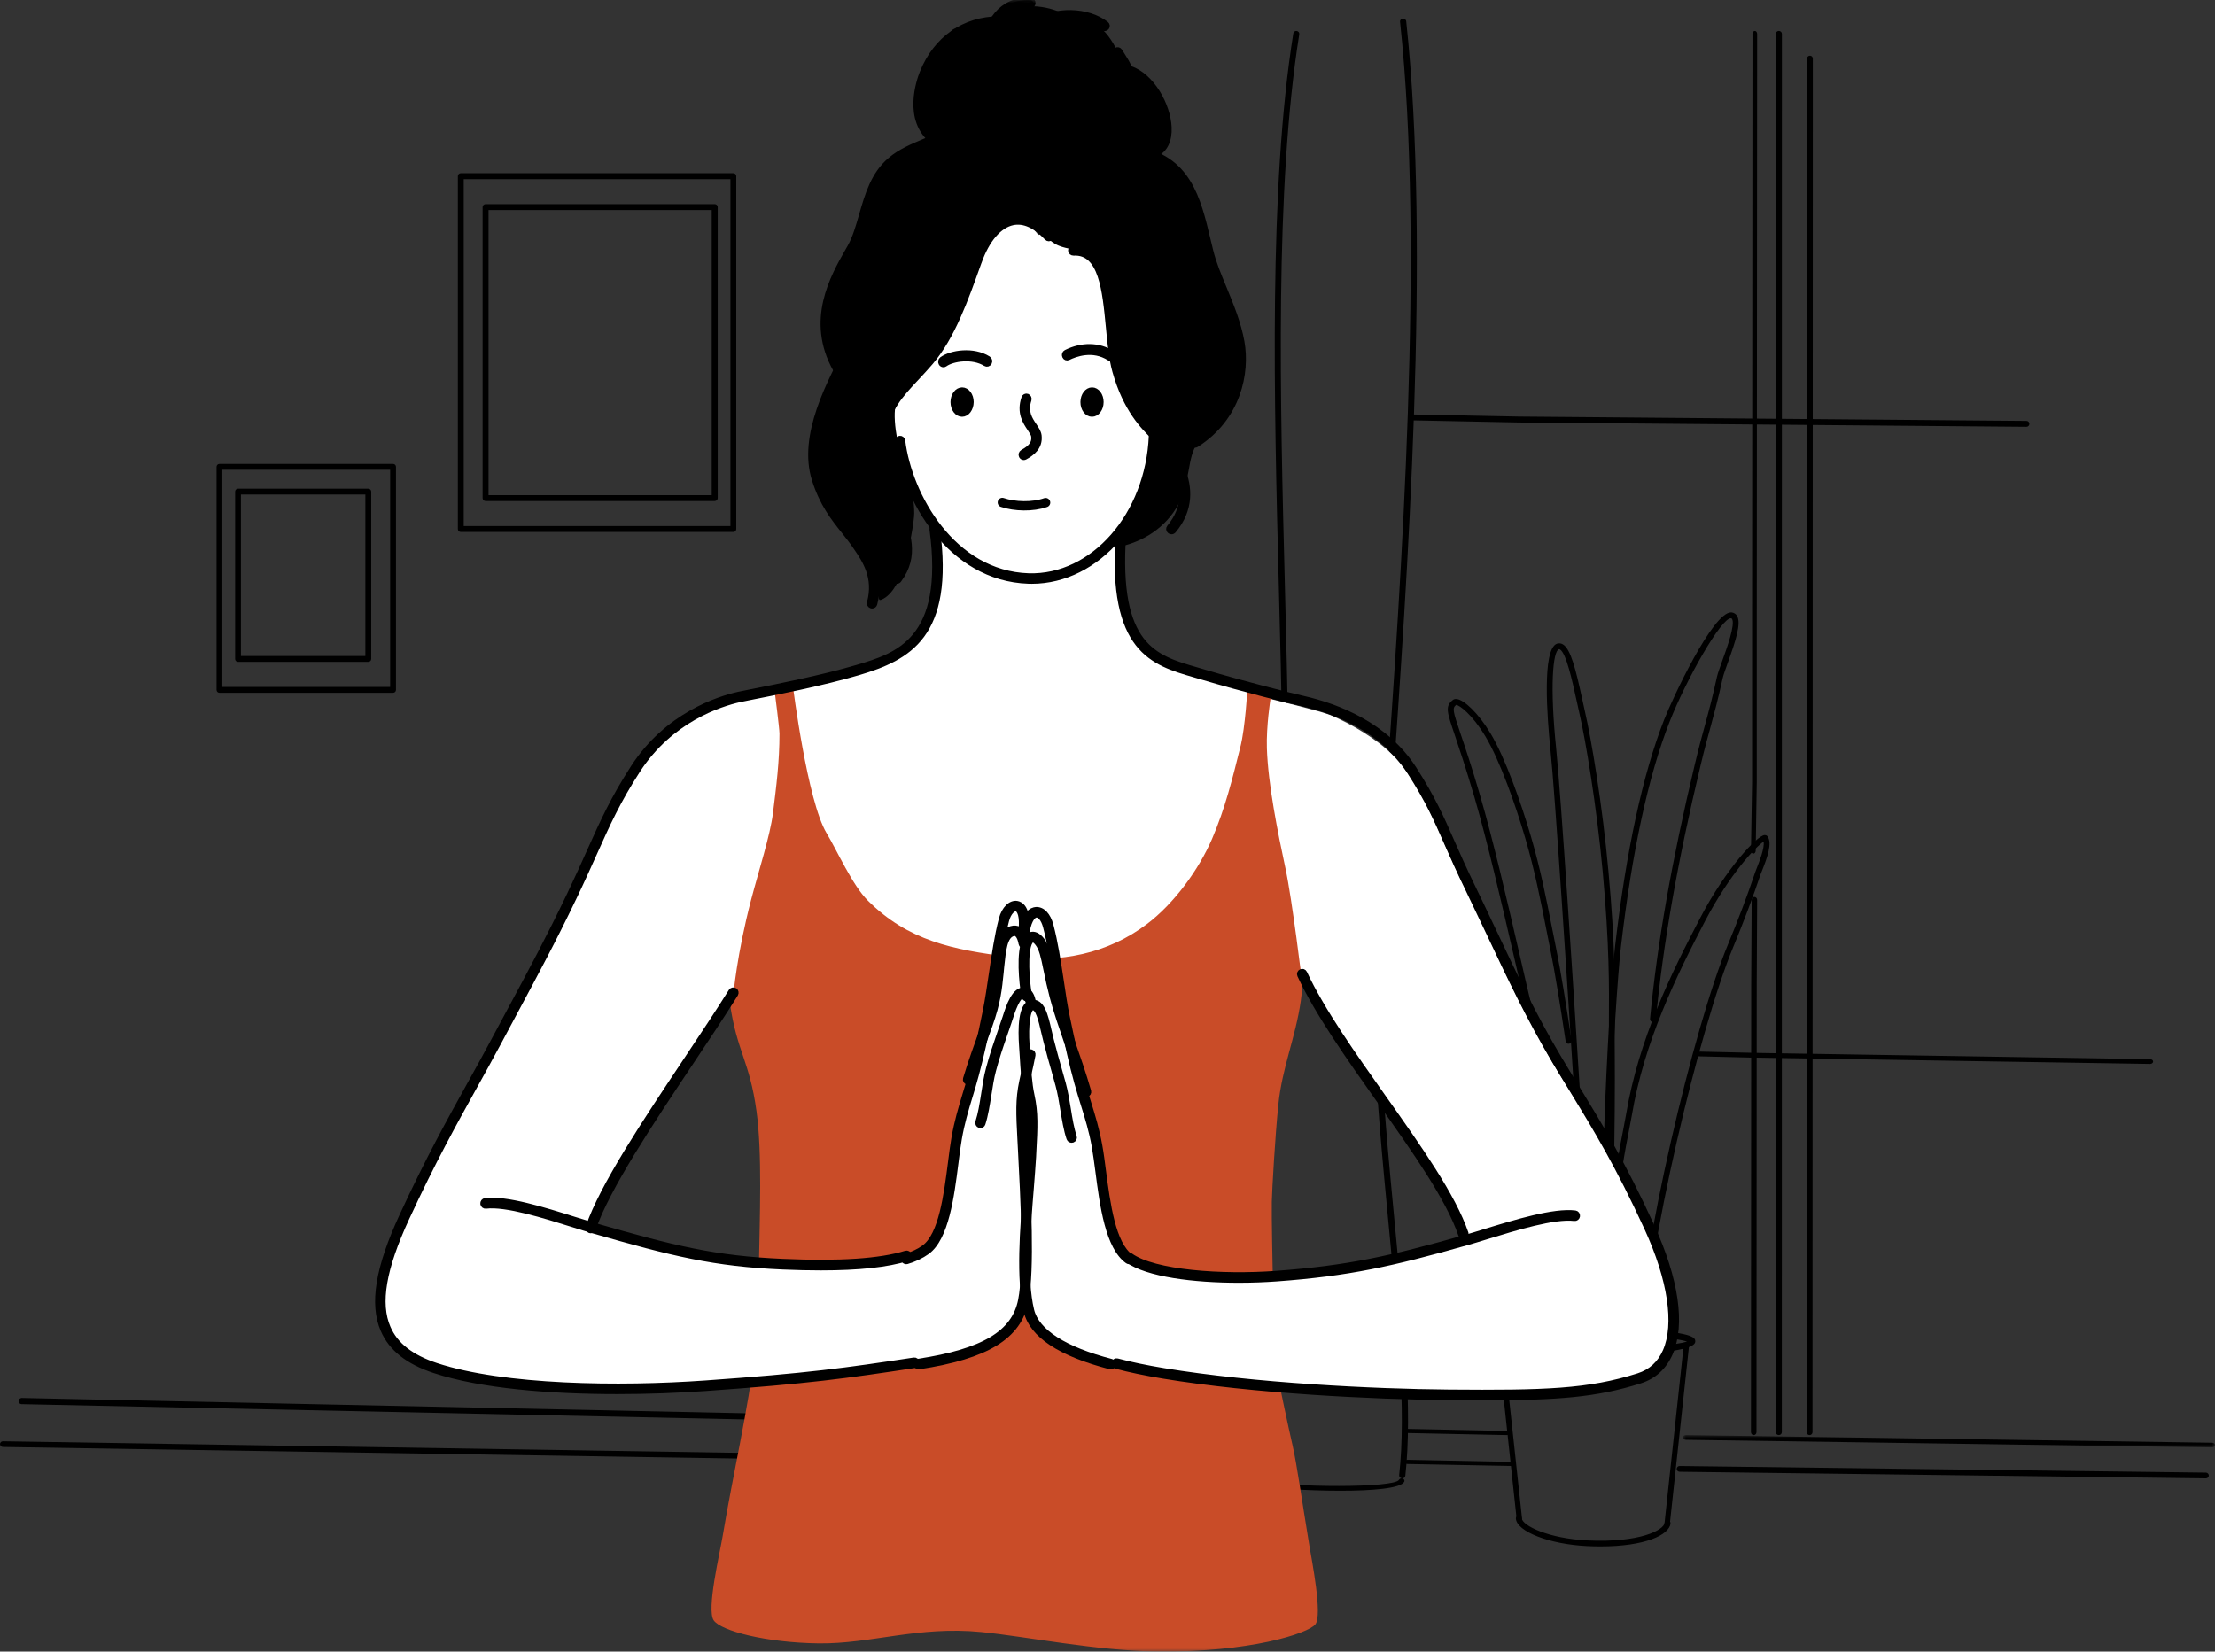 <?xml version="1.0" encoding="UTF-8"?>
<svg width="358px" height="267px" viewBox="0 0 358 267" version="1.1" xmlns="http://www.w3.org/2000/svg" xmlns:xlink="http://www.w3.org/1999/xlink">
    <rect x="0" y="0" width="358" height="267" fill="#333333" stroke="none"/>
    <title>6-holistic-Yoga-Desktop</title>
    <defs>
        <polygon id="path-1" points="0 0 86 0 86 2 0 2"></polygon>
        <polygon id="path-3" points="0 267 357 267 357 0 0 0"></polygon>
    </defs>
    <g id="Blog" stroke="none" stroke-width="1" fill="none" fill-rule="evenodd">
        <g id="Article-6-Holistic_desktop" transform="translate(-775, -3060)">
            <g id="6-holistic-Yoga-Desktop" transform="translate(775, 3060)">
                <path d="M257.995,219 C253.191,219 242,218.797 242,216.878 C242,216.368 242,215.524 249.49,215.015 C249.776,214.988 249.973,215.213 249.988,215.497 C250.009,215.785 249.811,216.031 249.544,216.047 C245.953,216.293 244.122,216.629 243.326,216.883 C244.917,217.39 250.151,217.968 257.995,217.968 C265.843,217.968 271.085,217.39 272.668,216.883 C271.868,216.621 269.984,216.28 266.278,216.039 C266.013,216.021 265.815,215.774 265.83,215.49 C265.846,215.205 266.057,214.969 266.339,215.003 C274,215.508 274,216.364 274,216.878 C274,218.797 262.811,219 257.995,219" id="Fill-1" fill="#000000"></path>
                <path d="M258.699,250 C258.004,250 257.281,249.986 256.519,249.947 C250.43,249.652 245.157,247.608 245.002,245.493 C244.979,245.24 245.178,245.016 245.443,245.001 C245.675,244.983 245.928,245.176 245.949,245.429 C246.04,246.663 250.324,248.726 256.573,249.031 C265.04,249.433 268.928,247.346 269.05,246.188 C269.072,245.935 269.326,245.763 269.57,245.774 C269.824,245.796 270.022,246.023 269.998,246.273 C269.806,248.175 265.811,250 258.699,250" id="Fill-3" fill="#000000"></path>
                <path d="M269.432,247 L269.381,247 C269.146,246.971 268.972,246.737 269.004,246.481 L272.134,217.414 C272.159,217.158 272.377,216.975 272.609,217.003 C272.851,217.034 273.018,217.267 272.998,217.523 L269.861,246.587 C269.838,246.827 269.649,247 269.432,247" id="Fill-5" fill="#000000"></path>
                <path d="M245.561,246 C245.339,246 245.157,245.823 245.128,245.578 L242.004,216.54 C241.973,216.275 242.139,216.034 242.379,216.006 C242.61,215.963 242.833,216.16 242.862,216.426 L245.997,245.464 C246.025,245.73 245.856,245.965 245.612,245.997 C245.596,246 245.582,246 245.561,246" id="Fill-7" fill="#000000"></path>
                <path d="M292.474,232 L292.474,232 C292.208,232 292,231.791 292,231.527 L292.055,9.475 C292.055,9.211 292.27,9 292.534,9 C292.793,9 293,9.212 293,9.475 L292.948,231.527 C292.948,231.791 292.738,232 292.474,232" id="Fill-9" fill="#000000"></path>
                <path d="M283.385,138 L283.377,138 C283.164,137.997 283,137.779 283,137.52 L283.183,126.399 L283.183,99.374 L283.244,5.476 C283.244,5.213 283.413,5 283.622,5 C283.834,5 284,5.213 284,5.476 L283.939,99.374 L283.939,126.406 L283.764,137.539 C283.754,137.795 283.587,138 283.385,138" id="Fill-11" fill="#000000"></path>
                <path d="M283.451,232 L283.451,232 C283.197,232 283,231.787 283,231.529 L283.041,159.013 L283.113,145.473 C283.113,145.208 283.342,145.008 283.558,145 C283.8,145.003 284,145.214 284,145.477 L283.932,159.016 L283.892,231.529 C283.892,231.791 283.7,232 283.451,232" id="Fill-13" fill="#000000"></path>
                <path d="M287.503,232 C287.23,232 287,231.785 287,231.523 L287.014,5.474 C287.014,5.213 287.23,5 287.507,5 C287.784,5 288,5.213 288,5.474 L287.99,231.523 C287.99,231.785 287.777,232 287.503,232" id="Fill-15" fill="#000000"></path>
                <path d="M237.524,170 L237.516,170 L223.463,169.709 C223.198,169.703 222.987,169.539 223.001,169.346 C223.011,169.147 223.22,169 223.485,169 L237.539,169.292 C237.8,169.296 238.014,169.461 237.999,169.654 C237.999,169.848 237.788,170 237.524,170" id="Fill-17" fill="#000000"></path>
                <path d="M347.527,172 L347.514,172 L282.733,170.968 L274.464,170.767 C274.197,170.762 273.989,170.582 274,170.373 C274.004,170.161 274.22,169.997 274.484,170 L284.404,170.225 L347.536,171.233 C347.79,171.238 348,171.412 348,171.624 C347.987,171.834 347.778,172 347.527,172" id="Fill-19" fill="#000000"></path>
                <path d="M226.637,239 C226.621,239 226.608,239 226.585,238.997 C226.307,238.969 226.112,238.733 226.143,238.472 C227.303,228.085 225.904,213.394 224.426,197.84 C223.435,187.483 222.415,176.766 222.036,166.353 C221.799,159.756 222.763,146.088 223.983,128.78 C226.469,93.452 230.233,40.07 226.284,3.526 C226.246,3.266 226.454,3.029 226.726,3 C226.979,2.978 227.248,3.167 227.277,3.426 C231.237,40.053 227.468,93.483 224.977,128.844 C223.761,146.123 222.797,159.772 223.043,166.317 C223.413,176.709 224.437,187.409 225.423,197.757 C226.912,213.357 228.31,228.092 227.138,238.575 C227.107,238.82 226.899,239 226.637,239" id="Fill-21" fill="#000000"></path>
                <path d="M216.637,241 C211.173,241 205.21,240.576 203.344,240.171 C203.093,240.117 202.948,239.903 203.017,239.696 C203.08,239.483 203.322,239.355 203.581,239.411 C208.49,240.48 225.393,240.581 226.106,239.235 C226.217,239.034 226.486,238.946 226.724,239.034 C226.957,239.123 227.067,239.355 226.957,239.553 C226.389,240.633 221.718,241 216.637,241" id="Fill-23" fill="#000000"></path>
                <path d="M202.216,232 C201.972,232 201.766,231.832 201.726,231.59 C199.878,218.41 201.894,196.676 204.035,173.67 C205.142,161.705 206.296,149.336 206.938,137.692 C207.526,127.089 207.144,112.207 206.695,94.976 C205.92,64.7 205.04,30.386 209.03,5.402 C209.068,5.145 209.319,4.964 209.58,5.006 C209.855,5.047 210.039,5.289 209.993,5.55 C206.023,30.449 206.901,64.716 207.675,94.952 C208.12,112.203 208.503,127.101 207.915,137.744 C207.266,149.403 206.125,161.784 205.006,173.753 C202.873,196.711 200.866,218.388 202.7,231.462 C202.736,231.724 202.546,231.962 202.279,232 L202.216,232 Z" id="Fill-25" fill="#000000"></path>
                <path d="M250.907,186 C250.666,186 250.464,185.827 250.426,185.587 C249.533,178.712 248.19,169.409 246.913,164.138 C246.164,161.04 245.371,157.591 244.548,154.007 C242.617,145.658 240.431,136.193 238.32,128.927 C236.929,124.174 235.852,120.999 235.15,118.897 C233.834,115.009 233.555,114.198 234.799,113.177 C234.921,113.069 235.15,112.954 235.519,113.018 C236.657,113.209 238.865,115.176 240.902,118.553 C243.283,122.52 245.854,129.791 247.452,135.275 C248.975,140.475 249.89,145.147 250.865,150.094 C251.088,151.238 251.317,152.41 251.569,153.62 C252.211,156.8 253.076,161.976 253.996,168.202 C254.029,168.463 253.85,168.705 253.585,168.743 C253.326,168.776 253.084,168.602 253.049,168.34 C252.122,162.132 251.268,156.967 250.628,153.804 C250.383,152.597 250.149,151.423 249.927,150.275 C248.959,145.351 248.04,140.7 246.533,135.539 C244.949,130.116 242.415,122.929 240.071,119.039 C237.933,115.479 235.886,113.996 235.35,113.953 C234.716,114.496 234.784,114.844 236.054,118.595 C236.768,120.703 237.852,123.891 239.238,128.666 C241.366,135.957 243.553,145.434 245.483,153.794 C246.311,157.376 247.101,160.821 247.852,163.917 C249.132,169.224 250.471,178.565 251.386,185.466 C251.419,185.725 251.23,185.962 250.974,186 L250.907,186 Z" id="Fill-27" fill="#000000"></path>
                <path d="M260.542,218 C260.321,218 260.125,217.838 260.081,217.607 C257.6,203.702 260.027,161.682 261.046,152.893 C262.844,137.461 265.512,125.175 268.957,116.374 C270.363,112.789 276.815,99 279.777,99 C279.809,99 279.844,99.004 279.879,99.004 C280.253,99.051 280.557,99.242 280.747,99.553 C281.473,100.743 280.535,103.59 279.239,107.185 C278.872,108.223 278.546,109.118 278.438,109.606 C277.637,113.244 277.078,115.263 276.499,117.403 C276.014,119.162 275.512,120.981 274.822,123.88 C271.13,139.303 268.783,152.688 267.629,164.801 C267.597,165.063 267.365,165.251 267.113,165.23 C266.857,165.205 266.664,164.975 266.687,164.713 C267.845,152.551 270.202,139.122 273.905,123.656 C274.597,120.739 275.103,118.915 275.585,117.146 C276.167,115.023 276.72,113.011 277.511,109.396 C277.637,108.851 277.967,107.926 278.35,106.858 C279.104,104.794 280.487,100.945 279.942,100.058 C279.907,100.001 279.865,99.967 279.777,99.951 C278.252,99.785 272.551,109.797 269.834,116.724 C266.413,125.449 263.778,137.657 261.99,153.01 C260.969,161.763 258.546,203.62 261.013,217.438 C261.058,217.697 260.882,217.944 260.629,217.993 C260.602,217.998 260.573,218 260.542,218" id="Fill-29" fill="#000000"></path>
                <path d="M261.895,219 C261.676,219 261.489,218.847 261.436,218.624 C258.26,203.604 261.164,188.69 262.411,182.325 C262.579,181.441 262.72,180.711 262.818,180.154 C264.835,168.091 270.061,157.431 274.799,148.387 C278.991,140.366 283.98,135.084 285.187,135.001 C285.406,134.988 285.579,135.068 285.691,135.23 C286.462,136.307 285.647,138.603 284.823,140.674 C284.71,140.935 284.633,141.146 284.578,141.283 C283.304,145.078 281.819,149.039 280.153,153.052 C274.602,166.393 266.108,202.37 265.547,218.257 C265.535,218.517 265.358,218.729 265.063,218.717 C264.8,218.705 264.604,218.485 264.604,218.222 C265.181,202.249 273.71,166.086 279.286,152.68 C280.941,148.688 282.432,144.748 283.696,140.969 C283.752,140.822 283.843,140.595 283.949,140.311 C284.283,139.467 285.25,137.069 285.041,136.066 C283.817,136.843 279.614,141.222 275.616,148.835 C270.922,157.812 265.743,168.392 263.745,180.315 C263.651,180.876 263.505,181.617 263.33,182.512 C262.1,188.821 259.213,203.595 262.355,218.417 C262.415,218.679 262.251,218.935 262.002,218.988 C261.962,218.994 261.927,219 261.895,219" id="Fill-31" fill="#000000"></path>
                <path d="M259.095,219 L259.052,219 C258.789,218.976 258.605,218.743 258.625,218.481 C259.92,204.578 260.117,178.507 260.039,171.086 C260.025,169.161 260.035,167.336 260.039,165.479 C260.08,159.246 260.122,152.8 259.042,140.958 C258.058,130.244 256.253,119.538 255.282,115.36 C255.116,114.677 254.952,113.929 254.79,113.147 C254.133,110.132 253.142,105.57 252.123,104.987 C252.046,104.944 251.993,104.944 251.953,104.96 C250.971,105.292 250.485,111.01 251.511,120.956 C252.266,128.231 254.374,160.746 255.116,172.659 L255.275,175.135 C255.85,184.057 257.053,202.623 256.857,218.041 C256.857,218.301 256.647,218.512 256.387,218.512 C256.124,218.508 255.922,218.292 255.922,218.03 C256.106,202.65 254.912,184.106 254.336,175.195 L254.179,172.717 C253.437,160.808 251.336,128.313 250.578,121.054 C250.081,116.22 249.178,104.895 251.653,104.059 C251.96,103.954 252.289,103.991 252.583,104.158 C253.872,104.895 254.693,108.265 255.709,112.944 C255.873,113.716 256.034,114.467 256.191,115.143 C257.173,119.348 258.998,130.112 259.967,140.872 C261.061,152.758 261.018,159.23 260.987,165.486 C260.974,167.336 260.963,169.154 260.987,171.078 C261.061,178.508 260.854,204.627 259.561,218.569 C259.533,218.814 259.336,219 259.095,219" id="Fill-33" fill="#000000"></path>
                <path d="M252.782,219 C252.63,219 252.489,218.931 252.402,218.794 C249.663,214.696 248.288,208.241 246.535,200.07 C244.717,191.545 242.648,181.886 238.415,171.863 C238.122,171.177 237.529,169.902 236.846,168.425 C232.975,160.088 232.764,159.238 233.122,158.777 C233.543,158.239 234.096,157.985 234.766,158.001 C237.932,158.14 242.79,165.473 243.331,166.31 C246.436,171.085 248.419,176.206 250.443,182.431 C252.782,189.627 254.644,201.662 255.998,218.205 C256.021,218.465 255.825,218.697 255.565,218.718 C255.316,218.731 255.082,218.546 255.067,218.283 C253.723,201.816 251.866,189.857 249.553,182.731 C247.557,176.584 245.604,171.527 242.561,166.838 C240.527,163.72 236.774,159.046 234.73,158.954 C234.404,158.943 234.151,159.046 233.933,159.277 C234.089,160.272 236.422,165.282 237.689,168.014 C238.375,169.498 238.978,170.782 239.275,171.484 C243.54,181.591 245.615,191.296 247.446,199.865 C249.101,207.614 250.541,214.307 253.16,218.254 C253.313,218.472 253.257,218.77 253.048,218.919 C252.966,218.976 252.868,219 252.782,219" id="Fill-35" fill="#000000"></path>
                <path d="M195.525,237 L195.516,237 L0.469,233.925 C0.205,233.921 0,233.71 0,233.45 C0.007,233.203 0.216,233 0.474,233 L0.483,233 L195.531,236.075 C195.79,236.08 196,236.293 196,236.549 C196,236.799 195.779,237 195.525,237" id="Fill-37" fill="#000000"></path>
                <path d="M244.522,237 L244.505,237 L227.467,236.674 C227.201,236.668 226.992,236.514 227,236.33 C227.007,236.14 227.191,235.991 227.49,236 L244.533,236.33 C244.799,236.333 245.003,236.486 245,236.674 C244.991,236.855 244.782,237 244.522,237" id="Fill-39" fill="#000000"></path>
                <path d="M356.53,239 L356.525,239 L271.465,237.929 C271.198,237.926 270.995,237.714 271,237.459 C271,237.202 271.209,237 271.473,237 L356.539,238.068 C356.791,238.072 357,238.286 357,238.544 C357,238.794 356.791,239 356.53,239" id="Fill-41" fill="#000000"></path>
                <path d="M192.514,231 L192.514,231 L3.462,226.996 C3.199,226.987 3,226.762 3,226.487 C3.011,226.215 3.236,226.032 3.484,226 L22.891,226.413 L192.535,230.004 C192.797,230.013 193,230.237 193,230.509 C192.996,230.785 192.78,231 192.514,231" id="Fill-43" fill="#000000"></path>
                <path d="M243.515,232 L243.503,232 L227.471,231.668 C227.202,231.66 226.988,231.507 227.001,231.325 C227.011,231.14 227.227,231.004 227.494,231 L243.526,231.332 C243.798,231.336 244.009,231.494 244,231.676 C243.994,231.856 243.773,232 243.515,232" id="Fill-45" fill="#000000"></path>
                <g id="Group-49" transform="translate(272, 232)">
                    <mask id="mask-2" fill="white">
                        <use xlink:href="#path-1"></use>
                    </mask>
                    <g id="Clip-48"></g>
                    <path d="M85.523,2 L85.523,2 L0.469,0.765 C0.206,0.759 0,0.586 0,0.375 C0.007,0.166 0.215,0.001 0.49,0 L85.538,1.238 C85.8,1.24 86.01,1.415 86,1.627 C86,1.837 85.787,2 85.523,2" id="Fill-47" fill="#000000" mask="url(#mask-2)"></path>
                </g>
                <mask id="mask-4" fill="white">
                    <use xlink:href="#path-3"></use>
                </mask>
                <g id="Clip-51"></g>
                <path d="M74.949,85.039 L118.055,85.039 L118.055,28.96 L74.949,28.96 L74.949,85.039 Z M118.526,86 L74.476,86 C74.211,86 74,85.787 74,85.521 L74,28.48 C74,28.213 74.211,28 74.476,28 L118.526,28 C118.784,28 119,28.213 119,28.48 L119,85.521 C119,85.787 118.784,86 118.526,86 L118.526,86 Z" id="Fill-50" fill="#000000" mask="url(#mask-4)"></path>
                <path d="M78.959,80.045 L115.031,80.045 L115.031,33.957 L78.959,33.957 L78.959,80.045 Z M115.519,81 L78.484,81 C78.219,81 78,80.785 78,80.523 L78,33.477 C78,33.213 78.219,33 78.484,33 L115.519,33 C115.783,33 116,33.213 116,33.477 L116,80.523 C116,80.785 115.783,81 115.519,81 L115.519,81 Z" id="Fill-52" fill="#000000" mask="url(#mask-4)"></path>
                <path d="M35.936,111.057 L63.058,111.057 L63.058,75.939 L35.936,75.939 L35.936,111.057 Z M63.533,112 L35.462,112 C35.207,112 35,111.791 35,111.527 L35,75.468 C35,75.209 35.207,75 35.462,75 L63.533,75 C63.793,75 64,75.209 64,75.468 L64,111.527 C64,111.791 63.793,112 63.533,112 L63.533,112 Z" id="Fill-53" fill="#000000" mask="url(#mask-4)"></path>
                <path d="M38.938,106.057 L59.052,106.057 L59.052,79.945 L38.938,79.945 L38.938,106.057 Z M59.521,107 L38.469,107 C38.206,107 38,106.791 38,106.531 L38,79.475 C38,79.212 38.206,79 38.469,79 L59.521,79 C59.781,79 60,79.212 60,79.475 L60,106.531 C60,106.791 59.781,107 59.521,107 L59.521,107 Z" id="Fill-54" fill="#000000" mask="url(#mask-4)"></path>
                <path d="M327.532,69 L327.527,69 L245.505,68.299 L228.464,67.958 C228.199,67.953 228,67.736 228,67.473 C228.011,67.207 228.222,66.979 228.492,67.002 L245.516,67.341 L327.532,68.041 C327.792,68.044 328,68.262 328,68.525 C328,68.786 327.792,69 327.532,69" id="Fill-55" fill="#000000" mask="url(#mask-4)"></path>
                <path d="M162.951,32 C161.833,32 160.584,33.857 159.784,34.565 C157.114,36.917 154.678,39.666 152.602,42.544 C147.026,50.279 143.121,59.533 143.46,68.321 C143.527,70.057 144.793,71.61 145.105,73.417 C145.555,76.105 146.79,79.039 148.153,81.284 C149.457,83.438 151.157,85.805 151.157,85.805 C151.157,85.805 151.889,93.05 151.479,95.125 C150.844,98.243 150.039,101.612 147.859,103.926 C145.092,106.846 141.14,107.672 138.996,108.366 C135.132,109.606 128,111.089 128,111.089 C128,111.089 128.177,114.319 128.313,115.216 C128.89,119.209 130.704,128.733 132.288,132.504 C136.385,142.246 141.87,149.41 151.313,155.257 C154.987,157.535 158.51,157.822 162.518,158.819 C164.928,159.416 167.96,158.395 170.281,157.818 C184.808,154.216 190.126,147.752 196.369,135.381 C198.434,131.276 200.716,120.453 201.528,116.048 C201.634,115.462 202,111.523 202,111.523 C202,111.523 199.966,110.967 199.443,110.796 C196.703,109.892 193.847,109.422 191.116,108.516 C187.701,107.387 185.287,106.317 183.564,104.044 C182.141,102.166 181.165,99.273 180.688,96.512 C180.625,96.112 180.526,92.808 180.476,92.418 C180.255,90.601 180.425,86.78 180.425,86.78 C180.425,86.78 183.823,82.236 185.062,78.565 C186.908,73.054 186.436,66.289 185.65,60.498 C184.519,52.055 182.01,41.817 173.006,38.839 C171.642,38.386 169.281,37.269 167.831,37.985 L162.951,32 Z" id="Fill-56" fill="#FFFFFF" mask="url(#mask-4)"></path>
                <path d="M136.061,60.476 C136.061,60.476 134.256,55.891 134.057,54.237 C133.365,48.281 137.238,43.279 139.274,37.946 C140.838,33.854 140.892,30.406 143.975,27.055 C145.594,25.294 151.354,23.223 151.354,23.223 C151.354,23.223 149.225,20.345 148.977,18.703 C148.566,16.023 149.116,13.48 150.165,11.025 C151.29,8.383 154.389,4.907 157.085,4.001 C157.91,3.722 161.398,3.131 161.398,3.131 C161.398,3.131 162.984,1.287 165.323,1.06 C169.83,0.626 172.703,2.695 172.703,2.695 C172.703,2.695 176.137,3.195 177.778,4.438 C180.366,6.388 181.994,11.678 181.994,11.678 C181.994,11.678 185.935,13.42 187.342,18.484 C188.751,23.549 186.263,24.91 186.263,24.91 C186.263,24.91 188.641,26.164 190.392,28.279 C191.691,29.86 192.318,31.117 192.803,33.021 C193.294,34.93 194.547,39.768 195.671,43.912 C196.985,48.764 200.512,53.713 199.937,58.94 C199.34,64.302 197.568,67.053 193.605,71.625 C191.78,73.751 192.538,78.175 190.138,82.099 C187.734,86.021 183.809,87.837 180.718,88.421 C180.415,88.48 180.541,86.72 180.541,86.72 C180.541,86.72 183.006,83.131 183.513,82.101 C184.244,80.638 184.911,78.845 185.593,76.647 C186.408,74.054 186.458,70.289 186.458,70.289 C186.458,70.289 183.834,67.03 183.09,65.856 C181.74,63.767 181.443,62.45 180.771,60.065 C179.495,55.575 179.572,47.629 177.981,43.345 C176.65,39.755 174.012,40.882 171.117,39.715 C169.484,39.056 168.455,37.386 166.831,36.732 C158.684,33.451 158.198,43.785 155.295,49.148 C154.354,50.883 153.287,53.879 151.899,55.985 C149.391,59.797 146.436,62.659 145.46,63.825 C143.964,65.632 144.702,70.068 145.63,73.87 C146.561,77.671 147.76,79.288 147.76,82.989 C147.76,84.21 147.03,88.585 146.054,91.697 C145.163,94.573 143.798,96.496 142.34,96.985 C141.707,97.201 142.168,94.971 141.879,93.918 C141.587,92.869 140.267,90.256 139.246,88.819 C135.638,83.76 130.954,79.818 132.208,71.778 C132.608,69.159 133.396,66.37 134.465,63.969 C134.905,62.998 136.061,60.476 136.061,60.476" id="Fill-57" fill="#000000" mask="url(#mask-4)"></path>
                <path d="M124.279,111.797 C124.279,111.797 123.608,129.233 122.517,137.926 C121.446,146.469 116.713,153.364 117.966,162.176 C119.109,170.079 121.151,171.465 122.273,179.664 C123.21,186.452 122.795,196.633 122.649,205.217 C122.549,210.658 122.644,213.887 122.118,218.097 C120.819,228.415 118.511,238.094 116.813,248.26 C116.319,251.212 114.162,260.23 115.355,261.954 C116.546,263.673 123.881,265.572 132.336,265.677 C140.792,265.776 148.436,262.827 158.632,263.842 C165.872,264.563 177.284,266.893 187.071,266.994 C202.049,267.148 211.414,264.064 212.592,262.6 C213.784,261.138 212.025,252.275 211.615,249.796 C210.428,242.657 209.597,236.603 208.885,233.552 C208.176,230.497 206.81,223.901 206.81,223.901 L205.702,205.715 C205.702,205.715 205.504,196.346 205.557,194.263 C205.602,192.182 206.101,183.685 206.601,178.693 C207.214,172.534 209.39,167.804 210.25,161.747 C210.995,156.562 210.012,148.792 209.306,143.806 C208.126,135.59 205.504,112.311 205.504,112.311 L201.617,111.399 C201.617,111.399 201.263,117.602 200.501,120.652 C199.176,125.953 198.043,130.61 195.893,135.625 C193.761,140.564 189.794,146.047 185.363,149.393 C179.039,154.172 171.377,155.716 163.293,154.708 C153.951,153.547 146.754,152.067 140.258,145.584 C137.762,143.098 135.343,137.595 133.594,134.683 C130.484,129.509 128.164,111 128.164,111 L124.279,111.797 Z" id="Fill-58" fill="#C94C28" mask="url(#mask-4)"></path>
                <path d="M125.236,112 C125.236,112 116.896,113.276 113.199,115.493 C106.181,119.699 102.579,124.917 98.862,132.342 C95.699,138.671 92.443,146.663 89.054,152.892 C82.722,164.49 74.781,179.577 69.974,188.594 C65.576,196.858 56.215,212.743 67.004,219.932 C68.634,221.019 71.148,221.857 73.033,222.367 C78.606,223.887 87.174,224.609 92.865,224.854 C108.612,225.54 120.794,223.657 136.539,222.226 C142.288,221.702 147.884,221.154 153.433,219.641 C157.28,218.591 160.286,218.141 163.062,215.059 C167.115,210.554 166.318,205.63 166.081,199.573 C165.932,195.731 165.533,186.577 165.257,183.041 C164.6,174.453 167.848,169.987 166.784,161.466 C166.286,157.438 166.097,150.187 166.097,150.187 C166.097,150.187 166.286,146.051 164.352,146.277 C162.407,146.503 162.779,148.393 162.628,148.855 C161.532,152.154 161.444,154.897 160.969,158.336 C160.259,163.506 159.273,168.775 156.99,175.729 C155.295,180.905 155.173,183.584 154.519,186.847 C154.004,189.402 153.156,198.629 151.212,200.573 C146.375,205.404 138.533,204.69 132.184,204.812 C121.98,205.013 108.918,202.413 105.556,201.546 C102.193,200.676 96.769,199.537 95.5,198.694 C95.146,198.453 97.345,194.164 97.529,193.822 C100.087,189.031 102.491,185.051 105.528,180.556 C108.911,175.55 118.533,160.813 118.533,160.813 C118.533,160.813 119.082,154.31 121.416,145.396 C122.644,140.721 124.474,135.064 124.926,131.494 C125.482,127.055 125.983,123.127 125.983,118.595 C125.983,117.769 125.236,112 125.236,112" id="Fill-59" fill="#FFFFFF" mask="url(#mask-4)"></path>
                <path d="M205.342,113 C205.342,113 204.646,117.384 204.759,120.949 C204.945,126.798 206.526,134.59 207.757,140.353 C208.852,145.422 210.463,158.848 210.463,158.848 C210.463,158.848 212.606,162.33 213.866,164.672 C215.282,167.292 219.4,173.899 223.797,179.326 C226.679,182.881 231.038,189.463 233.93,194.519 C235.457,197.191 236.817,200.415 236.817,200.415 C236.817,200.415 225.965,203.947 215.596,205.639 C209.747,206.595 197.607,207.088 195.771,206.901 C191.88,206.516 185.459,205.674 182.013,203.556 C179.51,202.013 178.749,196.808 178.151,193.201 C177.83,191.282 177.222,186.989 176.953,185.298 C176.338,181.524 175.111,177.903 173.983,174.014 C173.222,171.348 172.426,167.768 172.249,167.086 C171.109,162.46 170.259,154.678 169.428,150.556 C168.958,148.201 166.909,146.225 165.725,150.694 C164.282,156.207 165.438,162.786 165.438,168.429 C165.438,172.136 167.008,178.575 166.93,182.263 C166.81,188.29 165.881,193.711 165.881,199.76 C165.881,206.114 164.864,211.189 167.859,214.94 C171.971,220.098 185.297,222.294 192.477,223.089 C196.059,223.487 215.292,225.321 220.355,225.663 C228.239,226.196 246.438,226.125 254.318,225.249 C259.464,224.68 263.93,224.265 267.535,221.365 C269.448,219.821 270.31,215.794 269.9,210.991 C269.54,206.774 267.849,202.701 266.143,198.959 C262.141,190.146 259.056,184.458 253.82,176.464 C250.908,172.033 249.13,168.459 247.041,164.688 C243.823,158.867 239.834,149.578 236.571,143.099 C233.056,136.131 230.228,127.185 225.019,121.981 C222.483,119.438 218.366,117.024 215.099,115.625 C213.647,114.997 205.342,113 205.342,113" id="Fill-60" fill="#FFFFFF" mask="url(#mask-4)"></path>
                <path d="M182.519,204 C182.422,204 182.32,203.973 182.228,203.912 C179.013,201.645 178.132,194.856 177.421,189.401 C177.222,187.937 177.048,186.555 176.843,185.399 C176.382,182.818 175.738,180.743 175.051,178.549 C174.71,177.438 174.355,176.288 173.998,175.019 C173.154,171.953 172.51,169.032 171.61,164.715 C171.212,162.836 170.907,160.791 170.591,158.622 C170.138,155.613 169.665,152.504 168.954,149.825 C168.599,148.494 167.971,147.916 167.495,147.955 C166.909,148 166.197,149.048 165.962,151.281 C165.938,151.545 165.695,151.739 165.431,151.709 C165.16,151.683 164.979,151.445 165.002,151.184 C165.374,147.55 166.821,147.05 167.43,147.004 C168.513,146.932 169.449,147.909 169.892,149.584 C170.618,152.311 171.088,155.448 171.549,158.482 C171.865,160.637 172.169,162.672 172.562,164.522 C173.458,168.818 174.1,171.723 174.94,174.762 C175.287,176.026 175.647,177.169 175.988,178.269 C176.676,180.496 177.324,182.595 177.794,185.23 C178.013,186.411 178.187,187.804 178.381,189.278 C179.07,194.547 179.928,201.111 182.795,203.133 C183.014,203.287 183.065,203.587 182.911,203.799 C182.822,203.93 182.671,204 182.519,204" id="Fill-61" fill="#000000" mask="url(#mask-4)"></path>
                <path d="M182.519,204 C182.422,204 182.32,203.973 182.228,203.912 C179.013,201.645 178.132,194.856 177.421,189.401 C177.222,187.937 177.048,186.555 176.843,185.399 C176.382,182.818 175.738,180.743 175.051,178.549 C174.71,177.438 174.355,176.288 173.998,175.019 C173.154,171.953 172.51,169.032 171.61,164.715 C171.212,162.836 170.907,160.791 170.591,158.622 C170.138,155.613 169.665,152.504 168.954,149.825 C168.599,148.494 167.971,147.916 167.495,147.955 C166.909,148 166.197,149.048 165.962,151.281 C165.938,151.545 165.695,151.739 165.431,151.709 C165.16,151.683 164.979,151.445 165.002,151.184 C165.374,147.55 166.821,147.05 167.43,147.004 C168.513,146.932 169.449,147.909 169.892,149.584 C170.618,152.311 171.088,155.448 171.549,158.482 C171.865,160.637 172.169,162.672 172.562,164.522 C173.458,168.818 174.1,171.723 174.94,174.762 C175.287,176.026 175.647,177.169 175.988,178.269 C176.676,180.496 177.324,182.595 177.794,185.23 C178.013,186.411 178.187,187.804 178.381,189.278 C179.07,194.547 179.928,201.111 182.795,203.133 C183.014,203.287 183.065,203.587 182.911,203.799 C182.822,203.93 182.671,204 182.519,204 Z" id="Stroke-62" stroke="#000000" stroke-width="0.75" mask="url(#mask-4)"></path>
                <path d="M200.23,207 C192.95,207 185.442,206.072 182.202,203.749 C181.988,203.593 181.934,203.293 182.089,203.079 C182.243,202.862 182.537,202.812 182.755,202.966 C186.555,205.698 197.483,206.477 206.303,205.822 C217.873,204.968 224.744,203.422 236.713,200.046 C237.669,199.776 238.789,199.428 240.003,199.053 C244.968,197.533 251.134,195.636 254.588,196.06 C254.84,196.094 255.031,196.332 254.996,196.595 C254.964,196.858 254.732,197.054 254.464,197.012 C251.206,196.611 244.901,198.553 240.285,199.972 C239.062,200.349 237.93,200.699 236.967,200.967 C224.938,204.361 218.03,205.919 206.371,206.778 C204.42,206.92 202.335,207 200.23,207" id="Fill-63" fill="#000000" mask="url(#mask-4)"></path>
                <path d="M200.23,207 C192.95,207 185.442,206.072 182.202,203.749 C181.988,203.593 181.934,203.293 182.089,203.079 C182.243,202.862 182.537,202.812 182.755,202.966 C186.555,205.698 197.483,206.477 206.303,205.822 C217.873,204.968 224.744,203.422 236.713,200.046 C237.669,199.776 238.789,199.428 240.003,199.053 C244.968,197.533 251.134,195.636 254.588,196.06 C254.84,196.094 255.031,196.332 254.996,196.595 C254.964,196.858 254.732,197.054 254.464,197.012 C251.206,196.611 244.901,198.553 240.285,199.972 C239.062,200.349 237.93,200.699 236.967,200.967 C224.938,204.361 218.03,205.919 206.371,206.778 C204.42,206.92 202.335,207 200.23,207 Z" id="Stroke-64" stroke="#000000" stroke-width="0.75" mask="url(#mask-4)"></path>
                <path d="M175.51,177 C175.291,177 175.101,176.861 175.04,176.648 C174.281,173.995 173.139,170.711 172.454,168.749 C172.273,168.238 172.129,167.811 172.028,167.5 C170.644,163.455 170.286,162.369 169.488,158.942 C169.289,158.068 169.129,157.291 168.989,156.6 C168.594,154.676 168.333,153.404 167.672,152.549 C167.321,152.077 167.03,151.947 166.89,151.965 C166.698,152.004 166.419,152.341 166.251,152.994 C165.645,155.396 166.228,160.103 166.443,160.927 C166.502,161.185 166.341,161.443 166.085,161.512 C165.817,161.57 165.557,161.418 165.487,161.159 C165.315,160.484 164.599,155.542 165.306,152.765 C165.557,151.768 166.046,151.151 166.698,151.024 C167.109,150.939 167.747,151.04 168.459,151.969 C169.246,153 169.53,154.357 169.951,156.408 C170.088,157.095 170.247,157.86 170.452,158.728 C171.225,162.11 171.589,163.187 172.956,167.194 C173.06,167.504 173.205,167.93 173.382,168.44 C174.071,170.412 175.221,173.711 175.984,176.39 C176.051,176.644 175.905,176.911 175.635,176.98 C175.597,176.996 175.552,177 175.51,177" id="Fill-65" fill="#000000" mask="url(#mask-4)"></path>
                <path d="M175.51,177 C175.291,177 175.101,176.861 175.04,176.648 C174.281,173.995 173.139,170.711 172.454,168.749 C172.273,168.238 172.129,167.811 172.028,167.5 C170.644,163.455 170.286,162.369 169.488,158.942 C169.289,158.068 169.129,157.291 168.989,156.6 C168.594,154.676 168.333,153.404 167.672,152.549 C167.321,152.077 167.03,151.947 166.89,151.965 C166.698,152.004 166.419,152.341 166.251,152.994 C165.645,155.396 166.228,160.103 166.443,160.927 C166.502,161.185 166.341,161.443 166.085,161.512 C165.817,161.57 165.557,161.418 165.487,161.159 C165.315,160.484 164.599,155.542 165.306,152.765 C165.557,151.768 166.046,151.151 166.698,151.024 C167.109,150.939 167.747,151.04 168.459,151.969 C169.246,153 169.53,154.357 169.951,156.408 C170.088,157.095 170.247,157.86 170.452,158.728 C171.225,162.11 171.589,163.187 172.956,167.194 C173.06,167.504 173.205,167.93 173.382,168.44 C174.071,170.412 175.221,173.711 175.984,176.39 C176.051,176.644 175.905,176.911 175.635,176.98 C175.597,176.996 175.552,177 175.51,177 Z" id="Stroke-66" stroke="#000000" stroke-width="0.75" mask="url(#mask-4)"></path>
                <path d="M239.979,226 C238.173,226 236.226,225.987 234.138,225.97 C221.963,225.872 202.565,224.905 187.992,222.496 C185.091,222.016 182.587,221.495 180.35,220.9 C180.098,220.833 179.943,220.573 180.02,220.317 C180.085,220.06 180.34,219.911 180.592,219.98 C182.792,220.566 185.265,221.081 188.151,221.556 C202.663,223.957 222.001,224.92 234.15,225.015 C249.638,225.143 256.742,224.936 264.795,222.374 C266.801,221.732 268.251,220.405 269.122,218.421 C271.022,214.082 269.941,206.845 266.14,198.563 C261.478,188.405 257.915,182.574 254.154,176.399 C253.186,174.832 252.225,173.243 251.22,171.567 C247.115,164.673 243.974,158.016 240.649,150.97 C239.527,148.603 238.393,146.209 237.217,143.772 C235.766,140.786 234.732,138.443 233.818,136.38 C232.133,132.521 230.796,129.473 227.777,124.771 C223.414,117.976 215.938,115.053 210.428,113.8 C208.458,113.354 200.968,111.497 194.196,109.474 C193.811,109.359 193.419,109.248 193.041,109.137 C186.342,107.198 179.414,105.193 180.679,86.444 C180.702,86.18 180.933,85.993 181.186,86 C181.444,86.017 181.641,86.244 181.626,86.51 C180.417,104.491 186.675,106.299 193.298,108.217 C193.689,108.332 194.075,108.444 194.465,108.561 C201.216,110.576 208.679,112.425 210.637,112.871 C216.31,114.162 224.03,117.189 228.573,124.252 C231.624,129.018 232.973,132.097 234.686,135.991 C235.596,138.05 236.624,140.383 238.062,143.351 C239.245,145.794 240.383,148.191 241.5,150.56 C244.815,157.584 247.949,164.22 252.03,171.077 C253.029,172.753 253.997,174.334 254.955,175.899 C258.739,182.099 262.32,187.957 266.997,198.164 C270.967,206.82 272.023,214.152 269.99,218.805 C269.001,221.053 267.351,222.561 265.072,223.283 C257.99,225.538 251.667,226 239.979,226" id="Fill-67" fill="#000000" mask="url(#mask-4)"></path>
                <path d="M239.979,226 C238.173,226 236.226,225.987 234.138,225.97 C221.963,225.872 202.565,224.905 187.992,222.496 C185.091,222.016 182.587,221.495 180.35,220.9 C180.098,220.833 179.943,220.573 180.02,220.317 C180.085,220.06 180.34,219.911 180.592,219.98 C182.792,220.566 185.265,221.081 188.151,221.556 C202.663,223.957 222.001,224.92 234.15,225.015 C249.638,225.143 256.742,224.936 264.795,222.374 C266.801,221.732 268.251,220.405 269.122,218.421 C271.022,214.082 269.941,206.845 266.14,198.563 C261.478,188.405 257.915,182.574 254.154,176.399 C253.186,174.832 252.225,173.243 251.22,171.567 C247.115,164.673 243.974,158.016 240.649,150.97 C239.527,148.603 238.393,146.209 237.217,143.772 C235.766,140.786 234.732,138.443 233.818,136.38 C232.133,132.521 230.796,129.473 227.777,124.771 C223.414,117.976 215.938,115.053 210.428,113.8 C208.458,113.354 200.968,111.497 194.196,109.474 C193.811,109.359 193.419,109.248 193.041,109.137 C186.342,107.198 179.414,105.193 180.679,86.444 C180.702,86.18 180.933,85.993 181.186,86 C181.444,86.017 181.641,86.244 181.626,86.51 C180.417,104.491 186.675,106.299 193.298,108.217 C193.689,108.332 194.075,108.444 194.465,108.561 C201.216,110.576 208.679,112.425 210.637,112.871 C216.31,114.162 224.03,117.189 228.573,124.252 C231.624,129.018 232.973,132.097 234.686,135.991 C235.596,138.05 236.624,140.383 238.062,143.351 C239.245,145.794 240.383,148.191 241.5,150.56 C244.815,157.584 247.949,164.22 252.03,171.077 C253.029,172.753 253.997,174.334 254.955,175.899 C258.739,182.099 262.32,187.957 266.997,198.164 C270.967,206.82 272.023,214.152 269.99,218.805 C269.001,221.053 267.351,222.561 265.072,223.283 C257.99,225.538 251.667,226 239.979,226 Z" id="Stroke-68" stroke="#000000" stroke-width="0.75" mask="url(#mask-4)"></path>
                <path d="M179.527,221 C179.481,221 179.44,220.995 179.402,220.984 C171.321,218.889 166.761,215.874 165.835,212.018 C164.563,206.739 165.227,198.584 165.756,192.033 C165.902,190.194 166.046,188.46 166.119,186.999 L166.157,186.318 C166.397,182.01 166.498,180.047 165.88,177.199 C165.465,175.298 165.315,172.896 165.192,170.78 C165.155,170.171 165.114,169.578 165.078,169.031 C164.899,166.537 164.877,162.312 166.72,162.022 C168.467,161.746 169.014,164.118 169.593,166.625 C169.708,167.122 169.826,167.627 169.949,168.115 C170.45,170.046 170.818,171.377 171.262,172.941 L171.887,175.167 C172.238,176.452 172.468,177.874 172.697,179.251 C172.959,180.89 173.214,182.442 173.66,183.756 C173.739,184.001 173.607,184.268 173.354,184.351 C173.106,184.432 172.825,184.299 172.746,184.052 C172.279,182.669 172.012,181.004 171.749,179.397 C171.533,178.043 171.299,176.649 170.962,175.413 L170.346,173.191 C169.893,171.625 169.525,170.284 169.024,168.35 C168.889,167.851 168.778,167.338 168.655,166.834 C168.221,164.951 167.724,162.8 166.871,162.958 C166.181,163.064 165.801,165.76 166.035,168.962 C166.081,169.517 166.113,170.109 166.146,170.725 C166.282,172.807 166.414,175.168 166.815,177.003 C167.461,179.973 167.349,182.108 167.117,186.365 L167.085,187.049 C166.999,188.52 166.86,190.263 166.716,192.104 C166.192,198.593 165.534,206.664 166.77,211.802 C167.601,215.24 172.051,218.1 179.649,220.069 C179.905,220.136 180.051,220.396 179.984,220.65 C179.928,220.859 179.737,221 179.527,221" id="Fill-69" fill="#000000" mask="url(#mask-4)"></path>
                <path d="M179.527,221 C179.481,221 179.44,220.995 179.402,220.984 C171.321,218.889 166.761,215.874 165.835,212.018 C164.563,206.739 165.227,198.584 165.756,192.033 C165.902,190.194 166.046,188.46 166.119,186.999 L166.157,186.318 C166.397,182.01 166.498,180.047 165.88,177.199 C165.465,175.298 165.315,172.896 165.192,170.78 C165.155,170.171 165.114,169.578 165.078,169.031 C164.899,166.537 164.877,162.312 166.72,162.022 C168.467,161.746 169.014,164.118 169.593,166.625 C169.708,167.122 169.826,167.627 169.949,168.115 C170.45,170.046 170.818,171.377 171.262,172.941 L171.887,175.167 C172.238,176.452 172.468,177.874 172.697,179.251 C172.959,180.89 173.214,182.442 173.66,183.756 C173.739,184.001 173.607,184.268 173.354,184.351 C173.106,184.432 172.825,184.299 172.746,184.052 C172.279,182.669 172.012,181.004 171.749,179.397 C171.533,178.043 171.299,176.649 170.962,175.413 L170.346,173.191 C169.893,171.625 169.525,170.284 169.024,168.35 C168.889,167.851 168.778,167.338 168.655,166.834 C168.221,164.951 167.724,162.8 166.871,162.958 C166.181,163.064 165.801,165.76 166.035,168.962 C166.081,169.517 166.113,170.109 166.146,170.725 C166.282,172.807 166.414,175.168 166.815,177.003 C167.461,179.973 167.349,182.108 167.117,186.365 L167.085,187.049 C166.999,188.52 166.86,190.263 166.716,192.104 C166.192,198.593 165.534,206.664 166.77,211.802 C167.601,215.24 172.051,218.1 179.649,220.069 C179.905,220.136 180.051,220.396 179.984,220.65 C179.928,220.859 179.737,221 179.527,221 Z" id="Stroke-70" stroke="#000000" stroke-width="0.75" mask="url(#mask-4)"></path>
                <path d="M236.534,200 C236.337,200 236.157,199.879 236.084,199.681 C234.08,193.768 228.657,186.102 222.921,177.986 C217.997,171.023 212.898,163.818 210.045,157.672 C209.932,157.437 210.039,157.159 210.274,157.046 C210.508,156.932 210.781,157.037 210.891,157.273 C213.715,163.341 218.788,170.508 223.689,177.44 C229.466,185.612 234.919,193.333 236.976,199.375 C237.057,199.621 236.925,199.89 236.681,199.977 C236.632,199.99 236.583,200 236.534,200" id="Fill-71" fill="#000000" mask="url(#mask-4)"></path>
                <path d="M236.534,200 C236.337,200 236.157,199.879 236.084,199.681 C234.08,193.768 228.657,186.102 222.921,177.986 C217.997,171.023 212.898,163.818 210.045,157.672 C209.932,157.437 210.039,157.159 210.274,157.046 C210.508,156.932 210.781,157.037 210.891,157.273 C213.715,163.341 218.788,170.508 223.689,177.44 C229.466,185.612 234.919,193.333 236.976,199.375 C237.057,199.621 236.925,199.89 236.681,199.977 C236.632,199.99 236.583,200 236.534,200 Z" id="Stroke-72" stroke="#000000" stroke-width="0.75" mask="url(#mask-4)"></path>
                <path d="M146.466,204 C146.271,204 146.08,203.871 146.02,203.664 C145.945,203.417 146.087,203.152 146.333,203.076 C147.518,202.707 148.501,202.244 149.318,201.654 C152.1,199.651 152.926,193.148 153.594,187.925 C153.778,186.461 153.954,185.08 154.16,183.912 C154.618,181.298 155.247,179.216 155.913,177.009 C156.248,175.917 156.586,174.788 156.926,173.539 C157.732,170.544 158.357,167.662 159.229,163.389 C159.596,161.55 159.891,159.535 160.203,157.409 C160.65,154.397 161.098,151.282 161.809,148.574 C162.246,146.895 163.345,145.817 164.414,146.026 C164.88,146.111 166.337,146.681 165.929,150.404 C165.907,150.664 165.67,150.85 165.414,150.825 C165.153,150.797 164.966,150.56 165,150.301 C165.229,148.146 164.77,147.056 164.245,146.956 C163.764,146.876 163.051,147.552 162.721,148.818 C162.028,151.475 161.575,154.562 161.132,157.546 C160.824,159.69 160.529,161.715 160.149,163.576 C159.278,167.873 158.639,170.768 157.831,173.786 C157.495,175.047 157.151,176.187 156.816,177.287 C156.154,179.464 155.537,181.521 155.09,184.076 C154.888,185.224 154.705,186.594 154.531,188.043 C153.843,193.454 152.985,200.182 149.866,202.428 C148.961,203.076 147.893,203.586 146.601,203.982 C146.556,203.996 146.511,204 146.466,204" id="Fill-73" fill="#000000" mask="url(#mask-4)"></path>
                <path d="M146.466,204 C146.271,204 146.08,203.871 146.02,203.664 C145.945,203.417 146.087,203.152 146.333,203.076 C147.518,202.707 148.501,202.244 149.318,201.654 C152.1,199.651 152.926,193.148 153.594,187.925 C153.778,186.461 153.954,185.08 154.16,183.912 C154.618,181.298 155.247,179.216 155.913,177.009 C156.248,175.917 156.586,174.788 156.926,173.539 C157.732,170.544 158.357,167.662 159.229,163.389 C159.596,161.55 159.891,159.535 160.203,157.409 C160.65,154.397 161.098,151.282 161.809,148.574 C162.246,146.895 163.345,145.817 164.414,146.026 C164.88,146.111 166.337,146.681 165.929,150.404 C165.907,150.664 165.67,150.85 165.414,150.825 C165.153,150.797 164.966,150.56 165,150.301 C165.229,148.146 164.77,147.056 164.245,146.956 C163.764,146.876 163.051,147.552 162.721,148.818 C162.028,151.475 161.575,154.562 161.132,157.546 C160.824,159.69 160.529,161.715 160.149,163.576 C159.278,167.873 158.639,170.768 157.831,173.786 C157.495,175.047 157.151,176.187 156.816,177.287 C156.154,179.464 155.537,181.521 155.09,184.076 C154.888,185.224 154.705,186.594 154.531,188.043 C153.843,193.454 152.985,200.182 149.866,202.428 C148.961,203.076 147.893,203.586 146.601,203.982 C146.556,203.996 146.511,204 146.466,204 Z" id="Stroke-74" stroke="#000000" stroke-width="0.75" mask="url(#mask-4)"></path>
                <path d="M132.656,205 C130.756,205 128.716,204.954 126.52,204.858 C115.457,204.38 108.684,202.715 95.874,199.023 C94.918,198.751 93.8,198.397 92.582,198.017 C88.015,196.583 81.758,194.621 78.532,195.022 C78.268,195.062 78.039,194.868 78.003,194.602 C77.975,194.337 78.158,194.091 78.421,194.061 C81.841,193.632 87.949,195.546 92.856,197.089 C94.062,197.468 95.182,197.815 96.131,198.091 C108.861,201.76 115.591,203.418 126.564,203.889 C135.772,204.286 142.265,203.852 146.392,202.563 C146.646,202.485 146.907,202.629 146.979,202.883 C147.056,203.143 146.915,203.412 146.66,203.491 C143.428,204.499 138.814,205 132.656,205" id="Fill-75" fill="#000000" mask="url(#mask-4)"></path>
                <path d="M132.656,205 C130.756,205 128.716,204.954 126.52,204.858 C115.457,204.38 108.684,202.715 95.874,199.023 C94.918,198.751 93.8,198.397 92.582,198.017 C88.015,196.583 81.758,194.621 78.532,195.022 C78.268,195.062 78.039,194.868 78.003,194.602 C77.975,194.337 78.158,194.091 78.421,194.061 C81.841,193.632 87.949,195.546 92.856,197.089 C94.062,197.468 95.182,197.815 96.131,198.091 C108.861,201.76 115.591,203.418 126.564,203.889 C135.772,204.286 142.265,203.852 146.392,202.563 C146.646,202.485 146.907,202.629 146.979,202.883 C147.056,203.143 146.915,203.412 146.66,203.491 C143.428,204.499 138.814,205 132.656,205 Z" id="Stroke-76" stroke="#000000" stroke-width="0.75" mask="url(#mask-4)"></path>
                <path d="M156.501,175 C156.454,175 156.412,174.995 156.361,174.983 C156.107,174.915 155.943,174.656 156.019,174.405 C156.792,171.793 157.964,168.576 158.659,166.649 C158.853,166.153 158.996,165.733 159.107,165.429 C160.368,161.886 160.562,159.886 160.842,157.118 L160.93,156.291 C161.26,153.036 161.504,150.687 163.414,150.091 C163.907,149.935 164.39,149.981 164.794,150.222 C165.753,150.794 165.974,152.288 165.995,152.458 C166.033,152.714 165.84,152.949 165.567,152.979 C165.294,153.002 165.046,152.828 165.003,152.572 C164.964,152.257 164.743,151.298 164.258,151.015 C164.162,150.959 164.012,150.892 163.726,150.982 C162.443,151.384 162.225,153.483 161.922,156.379 L161.846,157.204 C161.57,159.929 161.347,162.083 160.055,165.729 C159.95,166.035 159.799,166.454 159.612,166.956 C158.92,168.87 157.747,172.068 156.977,174.66 C156.919,174.866 156.722,175 156.501,175" id="Fill-77" fill="#000000" mask="url(#mask-4)"></path>
                <path d="M156.501,175 C156.454,175 156.412,174.995 156.361,174.983 C156.107,174.915 155.943,174.656 156.019,174.405 C156.792,171.793 157.964,168.576 158.659,166.649 C158.853,166.153 158.996,165.733 159.107,165.429 C160.368,161.886 160.562,159.886 160.842,157.118 L160.93,156.291 C161.26,153.036 161.504,150.687 163.414,150.091 C163.907,149.935 164.39,149.981 164.794,150.222 C165.753,150.794 165.974,152.288 165.995,152.458 C166.033,152.714 165.84,152.949 165.567,152.979 C165.294,153.002 165.046,152.828 165.003,152.572 C164.964,152.257 164.743,151.298 164.258,151.015 C164.162,150.959 164.012,150.892 163.726,150.982 C162.443,151.384 162.225,153.483 161.922,156.379 L161.846,157.204 C161.57,159.929 161.347,162.083 160.055,165.729 C159.95,166.035 159.799,166.454 159.612,166.956 C158.92,168.87 157.747,172.068 156.977,174.66 C156.919,174.866 156.722,175 156.501,175 Z" id="Stroke-78" stroke="#000000" stroke-width="0.75" mask="url(#mask-4)"></path>
                <path d="M158.464,182 C158.416,182 158.367,181.992 158.319,181.973 C158.079,181.895 157.946,181.624 158.021,181.377 C158.449,180.065 158.694,178.513 158.951,176.871 C159.157,175.496 159.377,174.07 159.722,172.787 C160.312,170.56 160.868,168.963 161.633,166.746 L162.221,165.014 C162.284,164.859 162.333,164.678 162.407,164.475 C162.97,162.703 163.92,159.749 165.651,160.017 C166.315,160.127 166.757,160.68 166.987,161.663 C167.045,161.917 166.901,162.173 166.647,162.234 C166.399,162.3 166.159,162.138 166.096,161.883 C166.003,161.488 165.822,161.003 165.507,160.952 C164.54,160.819 163.657,163.583 163.279,164.772 C163.209,164.98 163.151,165.167 163.097,165.324 L162.502,167.064 C161.74,169.258 161.195,170.843 160.612,173.033 C160.277,174.27 160.072,175.666 159.858,177.019 C159.603,178.628 159.345,180.29 158.897,181.677 C158.833,181.874 158.655,182 158.464,182" id="Fill-79" fill="#000000" mask="url(#mask-4)"></path>
                <path d="M158.464,182 C158.416,182 158.367,181.992 158.319,181.973 C158.079,181.895 157.946,181.624 158.021,181.377 C158.449,180.065 158.694,178.513 158.951,176.871 C159.157,175.496 159.377,174.07 159.722,172.787 C160.312,170.56 160.868,168.963 161.633,166.746 L162.221,165.014 C162.284,164.859 162.333,164.678 162.407,164.475 C162.97,162.703 163.92,159.749 165.651,160.017 C166.315,160.127 166.757,160.68 166.987,161.663 C167.045,161.917 166.901,162.173 166.647,162.234 C166.399,162.3 166.159,162.138 166.096,161.883 C166.003,161.488 165.822,161.003 165.507,160.952 C164.54,160.819 163.657,163.583 163.279,164.772 C163.209,164.98 163.151,165.167 163.097,165.324 L162.502,167.064 C161.74,169.258 161.195,170.843 160.612,173.033 C160.277,174.27 160.072,175.666 159.858,177.019 C159.603,178.628 159.345,180.29 158.897,181.677 C158.833,181.874 158.655,182 158.464,182 Z" id="Stroke-80" stroke="#000000" stroke-width="0.75" mask="url(#mask-4)"></path>
                <path d="M99.774,225 C88.963,225 77.753,224.107 70.216,221.617 C65.922,220.203 63.191,218.048 61.891,215.033 C60.066,210.836 61.026,204.948 64.935,196.512 C69.155,187.371 72.575,181.227 75.873,175.281 C77.197,172.896 78.449,170.645 79.733,168.229 C80.693,166.437 81.604,164.748 82.474,163.115 C85.789,156.959 88.641,151.643 92.007,144.617 C93.284,141.931 94.331,139.619 95.24,137.58 C97.37,132.834 99.049,129.086 102.329,124.023 C107.783,115.596 116.045,112.954 119.342,112.212 C119.676,112.136 120.384,111.997 121.358,111.802 C125.071,111.071 132.817,109.547 138.464,107.876 C144.957,105.951 153.035,103.558 150.599,85.542 C150.566,85.28 150.744,85.04 151.007,85.004 C151.264,84.97 151.505,85.154 151.54,85.411 C153.897,102.801 146.822,106.391 138.737,108.788 C133.043,110.473 125.272,112.004 121.534,112.738 C120.583,112.929 119.885,113.061 119.555,113.14 C116.366,113.858 108.393,116.404 103.127,124.54 C99.889,129.541 98.223,133.261 96.114,137.968 C95.195,140.013 94.16,142.33 92.864,145.029 C89.493,152.077 86.626,157.397 83.316,163.562 C82.441,165.196 81.528,166.885 80.579,168.678 C79.284,171.097 78.035,173.356 76.706,175.746 C73.418,181.671 70.007,187.803 65.799,196.909 C62.013,205.083 61.048,210.722 62.766,214.654 C63.951,217.406 66.493,219.387 70.515,220.715 C81.404,224.306 100.116,224.535 114.007,223.547 C130.615,222.37 136.658,221.514 147.708,219.839 C147.969,219.796 148.207,219.975 148.252,220.237 C148.285,220.497 148.107,220.74 147.854,220.78 C136.781,222.458 130.715,223.318 114.074,224.497 C109.654,224.81 104.758,225 99.774,225" id="Fill-81" fill="#000000" mask="url(#mask-4)"></path>
                <path d="M99.774,225 C88.963,225 77.753,224.107 70.216,221.617 C65.922,220.203 63.191,218.048 61.891,215.033 C60.066,210.836 61.026,204.948 64.935,196.512 C69.155,187.371 72.575,181.227 75.873,175.281 C77.197,172.896 78.449,170.645 79.733,168.229 C80.693,166.437 81.604,164.748 82.474,163.115 C85.789,156.959 88.641,151.643 92.007,144.617 C93.284,141.931 94.331,139.619 95.24,137.58 C97.37,132.834 99.049,129.086 102.329,124.023 C107.783,115.596 116.045,112.954 119.342,112.212 C119.676,112.136 120.384,111.997 121.358,111.802 C125.071,111.071 132.817,109.547 138.464,107.876 C144.957,105.951 153.035,103.558 150.599,85.542 C150.566,85.28 150.744,85.04 151.007,85.004 C151.264,84.97 151.505,85.154 151.54,85.411 C153.897,102.801 146.822,106.391 138.737,108.788 C133.043,110.473 125.272,112.004 121.534,112.738 C120.583,112.929 119.885,113.061 119.555,113.14 C116.366,113.858 108.393,116.404 103.127,124.54 C99.889,129.541 98.223,133.261 96.114,137.968 C95.195,140.013 94.16,142.33 92.864,145.029 C89.493,152.077 86.626,157.397 83.316,163.562 C82.441,165.196 81.528,166.885 80.579,168.678 C79.284,171.097 78.035,173.356 76.706,175.746 C73.418,181.671 70.007,187.803 65.799,196.909 C62.013,205.083 61.048,210.722 62.766,214.654 C63.951,217.406 66.493,219.387 70.515,220.715 C81.404,224.306 100.116,224.535 114.007,223.547 C130.615,222.37 136.658,221.514 147.708,219.839 C147.969,219.796 148.207,219.975 148.252,220.237 C148.285,220.497 148.107,220.74 147.854,220.78 C136.781,222.458 130.715,223.318 114.074,224.497 C109.654,224.81 104.758,225 99.774,225 Z" id="Stroke-82" stroke="#000000" stroke-width="0.75" mask="url(#mask-4)"></path>
                <path d="M148.47,221 C148.237,221 148.04,220.829 148.007,220.592 C147.962,220.329 148.137,220.087 148.403,220.043 C158.937,218.427 163.881,215.481 164.927,210.186 C165.919,205.16 165.291,193.287 164.917,186.196 L164.818,184.301 C164.592,179.979 164.476,177.809 165.115,174.791 C165.215,174.313 165.324,173.845 165.429,173.364 C165.627,172.475 165.844,171.534 166.063,170.386 C166.108,170.128 166.361,169.951 166.614,170.012 C166.88,170.061 167.045,170.312 166.989,170.573 C166.764,171.727 166.559,172.677 166.352,173.571 C166.252,174.056 166.146,174.519 166.046,174.987 C165.435,177.883 165.536,179.877 165.767,184.251 L165.865,186.146 C166.245,193.285 166.88,205.23 165.854,210.374 C164.718,216.13 159.537,219.306 148.547,220.992 C148.525,220.997 148.493,221 148.47,221" id="Fill-83" fill="#000000" mask="url(#mask-4)"></path>
                <path d="M148.47,221 C148.237,221 148.04,220.829 148.007,220.592 C147.962,220.329 148.137,220.087 148.403,220.043 C158.937,218.427 163.881,215.481 164.927,210.186 C165.919,205.16 165.291,193.287 164.917,186.196 L164.818,184.301 C164.592,179.979 164.476,177.809 165.115,174.791 C165.215,174.313 165.324,173.845 165.429,173.364 C165.627,172.475 165.844,171.534 166.063,170.386 C166.108,170.128 166.361,169.951 166.614,170.012 C166.88,170.061 167.045,170.312 166.989,170.573 C166.764,171.727 166.559,172.677 166.352,173.571 C166.252,174.056 166.146,174.519 166.046,174.987 C165.435,177.883 165.536,179.877 165.767,184.251 L165.865,186.146 C166.245,193.285 166.88,205.23 165.854,210.374 C164.718,216.13 159.537,219.306 148.547,220.992 C148.525,220.997 148.493,221 148.47,221 Z" id="Stroke-84" stroke="#000000" stroke-width="0.75" mask="url(#mask-4)"></path>
                <path d="M95.474,199 C95.425,199 95.375,198.994 95.326,198.978 C95.069,198.891 94.938,198.622 95.029,198.373 C97.276,191.745 104.171,181.397 110.837,171.388 C113.496,167.389 116.017,163.609 118.127,160.224 C118.272,160 118.557,159.933 118.782,160.073 C118.995,160.214 119.066,160.506 118.931,160.729 C116.811,164.125 114.287,167.912 111.618,171.915 C105.293,181.408 98.132,192.169 95.926,198.68 C95.86,198.878 95.672,199 95.474,199" id="Fill-85" fill="#000000" mask="url(#mask-4)"></path>
                <path d="M95.474,199 C95.425,199 95.375,198.994 95.326,198.978 C95.069,198.891 94.938,198.622 95.029,198.373 C97.276,191.745 104.171,181.397 110.837,171.388 C113.496,167.389 116.017,163.609 118.127,160.224 C118.272,160 118.557,159.933 118.782,160.073 C118.995,160.214 119.066,160.506 118.931,160.729 C116.811,164.125 114.287,167.912 111.618,171.915 C105.293,181.408 98.132,192.169 95.926,198.68 C95.86,198.878 95.672,199 95.474,199 Z" id="Stroke-86" stroke="#000000" stroke-width="0.75" mask="url(#mask-4)"></path>
                <path d="M166.759,94 C166.577,94 166.405,93.996 166.23,93.991 C153.45,93.576 146.119,80.504 145.004,71.356 C144.971,71.098 145.157,70.864 145.408,70.831 C145.672,70.794 145.9,70.983 145.936,71.241 C147.021,80.062 154.034,92.659 166.257,93.052 C176.644,93.364 185.521,83.246 186.052,70.451 C186.06,70.189 186.278,69.982 186.54,70.001 C186.802,70.013 187.01,70.23 187,70.487 C186.463,83.582 177.432,94 166.759,94" id="Fill-87" fill="#000000" mask="url(#mask-4)"></path>
                <path d="M166.759,94 C166.577,94 166.405,93.996 166.23,93.991 C153.45,93.576 146.119,80.504 145.004,71.356 C144.971,71.098 145.157,70.864 145.408,70.831 C145.672,70.794 145.9,70.983 145.936,71.241 C147.021,80.062 154.034,92.659 166.257,93.052 C176.644,93.364 185.521,83.246 186.052,70.451 C186.06,70.189 186.278,69.982 186.54,70.001 C186.802,70.013 187.01,70.23 187,70.487 C186.463,83.582 177.432,94 166.759,94 Z" id="Stroke-88" stroke="#000000" stroke-width="0.75" mask="url(#mask-4)"></path>
                <path d="M152.484,59 C152.328,59 152.17,58.921 152.082,58.775 C151.936,58.542 151.99,58.22 152.205,58.057 C153.705,56.97 157.301,56.403 159.76,57.95 C159.99,58.093 160.07,58.41 159.932,58.656 C159.79,58.901 159.496,58.98 159.273,58.838 C157.2,57.536 153.975,58.019 152.748,58.912 C152.662,58.974 152.573,59 152.484,59" id="Fill-89" fill="#000000" mask="url(#mask-4)"></path>
                <path d="M152.484,59 C152.328,59 152.17,58.921 152.082,58.775 C151.936,58.542 151.99,58.22 152.205,58.057 C153.705,56.97 157.301,56.403 159.76,57.95 C159.99,58.093 160.07,58.41 159.932,58.656 C159.79,58.901 159.496,58.98 159.273,58.838 C157.2,57.536 153.975,58.019 152.748,58.912 C152.662,58.974 152.573,59 152.484,59 Z" id="Stroke-90" stroke="#000000" stroke-width="0.75" mask="url(#mask-4)"></path>
                <path d="M179.524,58 C179.44,58 179.352,57.978 179.274,57.93 C176.599,56.222 173.771,57.307 172.674,57.853 C172.434,57.974 172.152,57.862 172.049,57.607 C171.932,57.352 172.031,57.049 172.275,56.929 C174.839,55.648 177.634,55.694 179.76,57.054 C179.994,57.196 180.071,57.512 179.927,57.754 C179.837,57.913 179.688,58 179.524,58" id="Fill-91" fill="#000000" mask="url(#mask-4)"></path>
                <path d="M179.524,58 C179.44,58 179.352,57.978 179.274,57.93 C176.599,56.222 173.771,57.307 172.674,57.853 C172.434,57.974 172.152,57.862 172.049,57.607 C171.932,57.352 172.031,57.049 172.275,56.929 C174.839,55.648 177.634,55.694 179.76,57.054 C179.994,57.196 180.071,57.512 179.927,57.754 C179.837,57.913 179.688,58 179.524,58 Z" id="Stroke-92" stroke="#000000" stroke-width="0.75" mask="url(#mask-4)"></path>
                <path d="M165.468,74 C165.304,74 165.139,73.904 165.053,73.739 C164.932,73.498 165.026,73.202 165.249,73.072 C166.66,72.294 167.162,71.587 167.042,70.537 C166.998,70.205 166.724,69.797 166.409,69.323 C165.666,68.225 164.66,66.716 165.457,64.332 C165.533,64.076 165.8,63.937 166.046,64.028 C166.293,64.118 166.417,64.395 166.341,64.653 C165.702,66.563 166.489,67.732 167.177,68.76 C167.557,69.316 167.905,69.842 167.978,70.424 C168.188,72.306 166.868,73.294 165.688,73.942 C165.622,73.981 165.544,74 165.468,74" id="Fill-93" fill="#000000" mask="url(#mask-4)"></path>
                <path d="M165.468,74 C165.304,74 165.139,73.904 165.053,73.739 C164.932,73.498 165.026,73.202 165.249,73.072 C166.66,72.294 167.162,71.587 167.042,70.537 C166.998,70.205 166.724,69.797 166.409,69.323 C165.666,68.225 164.66,66.716 165.457,64.332 C165.533,64.076 165.8,63.937 166.046,64.028 C166.293,64.118 166.417,64.395 166.341,64.653 C165.702,66.563 166.489,67.732 167.177,68.76 C167.557,69.316 167.905,69.842 167.978,70.424 C168.188,72.306 166.868,73.294 165.688,73.942 C165.622,73.981 165.544,74 165.468,74 Z" id="Stroke-94" stroke="#000000" stroke-width="0.75" mask="url(#mask-4)"></path>
                <path d="M154,65 C154,63.896 154.679,63 155.505,63 C156.33,63 157,63.892 157,64.994 C156.989,66.103 156.321,66.999 155.495,67 C154.664,67 154,66.107 154,65" id="Fill-95" fill="#000000" mask="url(#mask-4)"></path>
                <path d="M154,65 C154,63.896 154.679,63 155.505,63 C156.33,63 157,63.892 157,64.994 C156.989,66.103 156.321,66.999 155.495,67 C154.664,67 154,66.107 154,65 Z" id="Stroke-96" stroke="#000000" stroke-width="0.75" mask="url(#mask-4)"></path>
                <path d="M189.342,86 C189.229,86 189.128,85.962 189.039,85.891 C188.823,85.727 188.794,85.432 188.959,85.23 C194.271,78.866 187.67,71.927 186.901,71.159 L186.505,70.765 C184.782,69.078 181.906,66.254 180.161,60.028 C179.603,58.047 179.363,55.555 179.117,52.923 C178.539,46.927 177.962,40.7 173.515,40.95 C173.246,40.957 173.013,40.763 173.001,40.501 C172.984,40.24 173.194,40.02 173.454,40.007 C178.84,39.747 179.5,46.699 180.087,52.837 C180.337,55.429 180.567,57.878 181.104,59.781 C182.778,65.768 185.433,68.376 187.195,70.101 L187.602,70.502 C188.438,71.333 195.557,78.828 189.723,85.822 C189.626,85.938 189.484,86 189.342,86" id="Fill-97" fill="#000000" mask="url(#mask-4)"></path>
                <path d="M189.342,86 C189.229,86 189.128,85.962 189.039,85.891 C188.823,85.727 188.794,85.432 188.959,85.23 C194.271,78.866 187.67,71.927 186.901,71.159 L186.505,70.765 C184.782,69.078 181.906,66.254 180.161,60.028 C179.603,58.047 179.363,55.555 179.117,52.923 C178.539,46.927 177.962,40.7 173.515,40.95 C173.246,40.957 173.013,40.763 173.001,40.501 C172.984,40.24 173.194,40.02 173.454,40.007 C178.84,39.747 179.5,46.699 180.087,52.837 C180.337,55.429 180.567,57.878 181.104,59.781 C182.778,65.768 185.433,68.376 187.195,70.101 L187.602,70.502 C188.438,71.333 195.557,78.828 189.723,85.822 C189.626,85.938 189.484,86 189.342,86 Z" id="Stroke-98" stroke="#000000" stroke-width="0.75" mask="url(#mask-4)"></path>
                <path d="M144.95,94 C144.85,94 144.751,93.971 144.664,93.906 C144.452,93.752 144.408,93.454 144.565,93.245 C147.171,89.724 145.933,86.408 144.365,82.212 C143.111,78.854 141.697,75.047 142.057,70.38 C142.401,65.886 144.905,63.219 147.561,60.391 C148.279,59.621 149.024,58.826 149.743,57.981 C153.149,53.951 155.199,48.201 157.363,42.118 L157.409,42.012 C158.778,38.14 161.002,35.62 163.504,35.102 C164.962,34.798 167.242,35.03 169.874,37.834 C170.051,38.025 170.041,38.327 169.847,38.503 C169.661,38.684 169.364,38.674 169.18,38.485 C167.303,36.488 165.459,35.664 163.702,36.028 C161.538,36.481 159.561,38.776 158.303,42.329 L158.258,42.439 C156.058,48.605 153.994,54.43 150.466,58.595 C149.733,59.458 148.981,60.261 148.257,61.04 C145.609,63.859 143.327,66.29 143.006,70.451 C142.663,74.914 144.032,78.613 145.261,81.879 C146.861,86.17 148.242,89.873 145.324,93.807 C145.237,93.934 145.094,94 144.95,94" id="Fill-99" fill="#000000" mask="url(#mask-4)"></path>
                <path d="M144.95,94 C144.85,94 144.751,93.971 144.664,93.906 C144.452,93.752 144.408,93.454 144.565,93.245 C147.171,89.724 145.933,86.408 144.365,82.212 C143.111,78.854 141.697,75.047 142.057,70.38 C142.401,65.886 144.905,63.219 147.561,60.391 C148.279,59.621 149.024,58.826 149.743,57.981 C153.149,53.951 155.199,48.201 157.363,42.118 L157.409,42.012 C158.778,38.14 161.002,35.62 163.504,35.102 C164.962,34.798 167.242,35.03 169.874,37.834 C170.051,38.025 170.041,38.327 169.847,38.503 C169.661,38.684 169.364,38.674 169.18,38.485 C167.303,36.488 165.459,35.664 163.702,36.028 C161.538,36.481 159.561,38.776 158.303,42.329 L158.258,42.439 C156.058,48.605 153.994,54.43 150.466,58.595 C149.733,59.458 148.981,60.261 148.257,61.04 C145.609,63.859 143.327,66.29 143.006,70.451 C142.663,74.914 144.032,78.613 145.261,81.879 C146.861,86.17 148.242,89.873 145.324,93.807 C145.237,93.934 145.094,94 144.95,94 Z" id="Stroke-100" stroke="#000000" stroke-width="0.75" mask="url(#mask-4)"></path>
                <path d="M140.952,98 C140.918,98 140.875,97.997 140.831,97.985 C140.581,97.914 140.426,97.655 140.497,97.403 C141.596,93.352 139.723,90.59 138.346,88.574 L138.23,88.403 C137.64,87.532 137.019,86.748 136.363,85.92 C134.623,83.736 132.833,81.473 131.597,77.56 C129.336,70.433 133.985,61.779 137.377,55.463 L138.11,54.1 C139.607,51.273 141.42,47.501 142.066,43.4 C142.098,43.143 142.351,42.965 142.601,43.006 C142.857,43.048 143.032,43.289 142.995,43.548 C142.329,47.785 140.475,51.652 138.94,54.544 L138.214,55.912 C134.891,62.082 130.353,70.532 132.495,77.276 C133.675,81.019 135.411,83.211 137.094,85.329 C137.729,86.138 138.395,86.971 139.007,87.866 L139.12,88.038 C140.514,90.084 142.624,93.177 141.41,97.654 C141.356,97.863 141.164,98 140.952,98" id="Fill-101" fill="#000000" mask="url(#mask-4)"></path>
                <path d="M140.952,98 C140.918,98 140.875,97.997 140.831,97.985 C140.581,97.914 140.426,97.655 140.497,97.403 C141.596,93.352 139.723,90.59 138.346,88.574 L138.23,88.403 C137.64,87.532 137.019,86.748 136.363,85.92 C134.623,83.736 132.833,81.473 131.597,77.56 C129.336,70.433 133.985,61.779 137.377,55.463 L138.11,54.1 C139.607,51.273 141.42,47.501 142.066,43.4 C142.098,43.143 142.351,42.965 142.601,43.006 C142.857,43.048 143.032,43.289 142.995,43.548 C142.329,47.785 140.475,51.652 138.94,54.544 L138.214,55.912 C134.891,62.082 130.353,70.532 132.495,77.276 C133.675,81.019 135.411,83.211 137.094,85.329 C137.729,86.138 138.395,86.971 139.007,87.866 L139.12,88.038 C140.514,90.084 142.624,93.177 141.41,97.654 C141.356,97.863 141.164,98 140.952,98 Z" id="Stroke-102" stroke="#000000" stroke-width="0.75" mask="url(#mask-4)"></path>
                <path d="M193.13,72 C192.966,72 192.808,71.923 192.722,71.785 C192.569,71.565 192.637,71.268 192.86,71.125 C198.903,67.277 200.698,60.472 199.799,55.435 C199.271,52.472 198.11,49.659 196.989,46.942 C196.093,44.796 195.257,42.768 194.761,40.762 C194.608,40.15 194.462,39.536 194.326,38.924 C192.773,32.387 191.301,26.211 183.413,24.941 C183.144,24.9 182.966,24.656 183.005,24.395 C183.052,24.139 183.311,23.961 183.567,24.007 C192.111,25.381 193.713,32.159 195.272,38.713 C195.414,39.32 195.562,39.932 195.715,40.539 C196.189,42.478 197.013,44.472 197.894,46.587 C199.029,49.356 200.217,52.212 200.763,55.273 C201.645,60.225 200.251,67.56 193.397,71.923 C193.311,71.975 193.216,72 193.13,72" id="Fill-103" fill="#000000" mask="url(#mask-4)"></path>
                <path d="M193.13,72 C192.966,72 192.808,71.923 192.722,71.785 C192.569,71.565 192.637,71.268 192.86,71.125 C198.903,67.277 200.698,60.472 199.799,55.435 C199.271,52.472 198.11,49.659 196.989,46.942 C196.093,44.796 195.257,42.768 194.761,40.762 C194.608,40.15 194.462,39.536 194.326,38.924 C192.773,32.387 191.301,26.211 183.413,24.941 C183.144,24.9 182.966,24.656 183.005,24.395 C183.052,24.139 183.311,23.961 183.567,24.007 C192.111,25.381 193.713,32.159 195.272,38.713 C195.414,39.32 195.562,39.932 195.715,40.539 C196.189,42.478 197.013,44.472 197.894,46.587 C199.029,49.356 200.217,52.212 200.763,55.273 C201.645,60.225 200.251,67.56 193.397,71.923 C193.311,71.975 193.216,72 193.13,72 Z" id="Stroke-104" stroke="#000000" stroke-width="0.75" mask="url(#mask-4)"></path>
                <path d="M135.425,60 C135.26,60 135.097,59.914 135.012,59.76 C130.545,51.809 134.568,44.755 136.973,40.537 L137.347,39.885 C138.173,38.41 138.685,36.626 139.224,34.738 C140.162,31.493 141.124,28.137 143.844,25.832 C145.471,24.447 147.357,23.661 149.534,22.743 C151.726,21.827 154.205,20.784 157.236,18.867 C161.897,15.906 171.605,14.756 176.676,17.767 C179.015,19.156 180.161,21.327 179.982,24.042 C179.969,24.304 179.751,24.498 179.487,24.486 C179.222,24.468 179.026,24.244 179.038,23.981 C179.19,21.612 178.234,19.795 176.194,18.582 C171.529,15.814 162.154,16.865 157.735,19.666 C154.649,21.625 152.12,22.682 149.903,23.618 C147.706,24.538 145.973,25.266 144.447,26.554 C141.945,28.673 141.023,31.89 140.135,35.001 C139.574,36.943 139.058,38.778 138.169,40.352 L137.796,41.008 C135.491,45.05 131.632,51.816 135.829,59.296 C135.964,59.523 135.887,59.814 135.654,59.94 C135.584,59.982 135.501,60 135.425,60" id="Fill-105" fill="#000000" mask="url(#mask-4)"></path>
                <path d="M135.425,60 C135.26,60 135.097,59.914 135.012,59.76 C130.545,51.809 134.568,44.755 136.973,40.537 L137.347,39.885 C138.173,38.41 138.685,36.626 139.224,34.738 C140.162,31.493 141.124,28.137 143.844,25.832 C145.471,24.447 147.357,23.661 149.534,22.743 C151.726,21.827 154.205,20.784 157.236,18.867 C161.897,15.906 171.605,14.756 176.676,17.767 C179.015,19.156 180.161,21.327 179.982,24.042 C179.969,24.304 179.751,24.498 179.487,24.486 C179.222,24.468 179.026,24.244 179.038,23.981 C179.19,21.612 178.234,19.795 176.194,18.582 C171.529,15.814 162.154,16.865 157.735,19.666 C154.649,21.625 152.12,22.682 149.903,23.618 C147.706,24.538 145.973,25.266 144.447,26.554 C141.945,28.673 141.023,31.89 140.135,35.001 C139.574,36.943 139.058,38.778 138.169,40.352 L137.796,41.008 C135.491,45.05 131.632,51.816 135.829,59.296 C135.964,59.523 135.887,59.814 135.654,59.94 C135.584,59.982 135.501,60 135.425,60 Z" id="Stroke-106" stroke="#000000" stroke-width="0.75" mask="url(#mask-4)"></path>
                <path d="M186.634,25 C186.446,25 186.256,24.899 186.175,24.724 C186.054,24.479 186.161,24.19 186.411,24.073 C187.885,23.419 188.018,21.623 187.974,20.614 C187.828,17.386 185.469,13.03 182.334,11.946 C182.068,11.851 181.938,11.574 182.028,11.321 C182.128,11.067 182.417,10.939 182.683,11.029 C186.243,12.268 188.818,16.96 188.991,20.57 C189.09,22.733 188.335,24.292 186.847,24.958 C186.775,24.99 186.707,25 186.634,25" id="Fill-107" fill="#000000" mask="url(#mask-4)"></path>
                <path d="M186.634,25 C186.446,25 186.256,24.899 186.175,24.724 C186.054,24.479 186.161,24.19 186.411,24.073 C187.885,23.419 188.018,21.623 187.974,20.614 C187.828,17.386 185.469,13.03 182.334,11.946 C182.068,11.851 181.938,11.574 182.028,11.321 C182.128,11.067 182.417,10.939 182.683,11.029 C186.243,12.268 188.818,16.96 188.991,20.57 C189.09,22.733 188.335,24.292 186.847,24.958 C186.775,24.99 186.707,25 186.634,25 Z" id="Stroke-108" stroke="#000000" stroke-width="0.75" mask="url(#mask-4)"></path>
                <path d="M178.472,19 C178.265,19 178.089,18.87 178.025,18.662 C177.94,18.41 178.079,18.143 178.331,18.063 C180.132,17.486 182.155,14.603 182.058,12.743 C181.991,11.532 181.347,10.516 180.673,9.438 C180.515,9.205 180.373,8.967 180.23,8.731 C180.091,8.505 180.167,8.21 180.385,8.07 C180.609,7.932 180.897,8.005 181.03,8.229 C181.173,8.46 181.312,8.69 181.46,8.919 C182.175,10.054 182.921,11.229 182.995,12.694 C183.118,14.983 180.821,18.273 178.614,18.98 C178.558,18.991 178.517,19 178.472,19" id="Fill-109" fill="#000000" mask="url(#mask-4)"></path>
                <path d="M178.472,19 C178.265,19 178.089,18.87 178.025,18.662 C177.94,18.41 178.079,18.143 178.331,18.063 C180.132,17.486 182.155,14.603 182.058,12.743 C181.991,11.532 181.347,10.516 180.673,9.438 C180.515,9.205 180.373,8.967 180.23,8.731 C180.091,8.505 180.167,8.21 180.385,8.07 C180.609,7.932 180.897,8.005 181.03,8.229 C181.173,8.46 181.312,8.69 181.46,8.919 C182.175,10.054 182.921,11.229 182.995,12.694 C183.118,14.983 180.821,18.273 178.614,18.98 C178.558,18.991 178.517,19 178.472,19 Z" id="Stroke-110" stroke="#000000" stroke-width="0.75" mask="url(#mask-4)"></path>
                <path d="M169.019,14 C163.389,14 156.152,10.686 154.041,5.691 C153.934,5.442 154.041,5.147 154.291,5.04 C154.543,4.933 154.82,5.049 154.931,5.3 C157.142,10.525 165.845,13.86 171.148,12.819 C172.685,12.518 174.696,11.867 175.586,10.482 C176.03,9.786 176.136,8.976 175.916,8.015 C175.855,7.75 176.017,7.483 176.284,7.421 C176.543,7.36 176.805,7.527 176.87,7.793 C177.146,9.015 176.981,10.104 176.4,11.023 C175.326,12.7 173.056,13.454 171.333,13.792 C170.608,13.934 169.831,14 169.019,14" id="Fill-111" fill="#000000" mask="url(#mask-4)"></path>
                <path d="M169.019,14 C163.389,14 156.152,10.686 154.041,5.691 C153.934,5.442 154.041,5.147 154.291,5.04 C154.543,4.933 154.82,5.049 154.931,5.3 C157.142,10.525 165.845,13.86 171.148,12.819 C172.685,12.518 174.696,11.867 175.586,10.482 C176.03,9.786 176.136,8.976 175.916,8.015 C175.855,7.75 176.017,7.483 176.284,7.421 C176.543,7.36 176.805,7.527 176.87,7.793 C177.146,9.015 176.981,10.104 176.4,11.023 C175.326,12.7 173.056,13.454 171.333,13.792 C170.608,13.934 169.831,14 169.019,14 Z" id="Stroke-112" stroke="#000000" stroke-width="0.75" mask="url(#mask-4)"></path>
                <path d="M166.661,13 C166.561,13 166.452,12.967 166.362,12.904 C164.779,11.708 163.936,10.123 164.004,8.449 C164.067,6.6 165.189,4.835 167.064,3.612 C170.501,1.378 175.772,1.478 178.818,3.835 C179.025,3.993 179.062,4.284 178.895,4.482 C178.728,4.68 178.429,4.711 178.219,4.551 C175.482,2.429 170.717,2.349 167.604,4.375 C165.977,5.434 165.011,6.927 164.956,8.479 C164.901,9.876 165.592,11.154 166.95,12.179 C167.159,12.336 167.194,12.623 167.026,12.823 C166.939,12.941 166.796,13 166.661,13" id="Fill-113" fill="#000000" mask="url(#mask-4)"></path>
                <path d="M166.661,13 C166.561,13 166.452,12.967 166.362,12.904 C164.779,11.708 163.936,10.123 164.004,8.449 C164.067,6.6 165.189,4.835 167.064,3.612 C170.501,1.378 175.772,1.478 178.818,3.835 C179.025,3.993 179.062,4.284 178.895,4.482 C178.728,4.68 178.429,4.711 178.219,4.551 C175.482,2.429 170.717,2.349 167.604,4.375 C165.977,5.434 165.011,6.927 164.956,8.479 C164.901,9.876 165.592,11.154 166.95,12.179 C167.159,12.336 167.194,12.623 167.026,12.823 C166.939,12.941 166.796,13 166.661,13 Z" id="Stroke-114" stroke="#000000" stroke-width="0.75" mask="url(#mask-4)"></path>
                <path d="M151.025,23 C150.924,23 150.808,22.966 150.719,22.895 C146.244,19.371 148.525,12.969 149.024,11.722 C151.245,6.22 155.785,3.037 161.51,3 C161.783,3.037 162,3.202 162,3.46 C162.008,3.716 161.795,3.929 161.521,3.93 C156.142,3.969 152.032,6.858 149.936,12.056 C149.652,12.757 147.301,18.995 151.347,22.175 C151.55,22.337 151.573,22.631 151.41,22.83 C151.308,22.945 151.166,23 151.025,23" id="Fill-115" fill="#000000" mask="url(#mask-4)"></path>
                <path d="M151.025,23 C150.924,23 150.808,22.966 150.719,22.895 C146.244,19.371 148.525,12.969 149.024,11.722 C151.245,6.22 155.785,3.037 161.51,3 C161.783,3.037 162,3.202 162,3.46 C162.008,3.716 161.795,3.929 161.521,3.93 C156.142,3.969 152.032,6.858 149.936,12.056 C149.652,12.757 147.301,18.995 151.347,22.175 C151.55,22.337 151.573,22.631 151.41,22.83 C151.308,22.945 151.166,23 151.025,23 Z" id="Stroke-116" stroke="#000000" stroke-width="0.75" mask="url(#mask-4)"></path>
                <path d="M160.695,12 C160.593,12 160.474,11.966 160.391,11.888 C159.397,11.055 158.901,8.437 159.016,7.397 C159.421,3.827 161.641,-0.249 166.548,0.012 C166.818,0.027 167.02,0.253 166.998,0.52 C166.988,0.789 166.762,0.996 166.489,0.978 C162.263,0.75 160.357,4.202 159.984,7.505 C159.884,8.386 160.391,10.627 161.01,11.145 C161.212,11.32 161.248,11.623 161.067,11.829 C160.975,11.943 160.842,12 160.695,12" id="Fill-117" fill="#000000" mask="url(#mask-4)"></path>
                <path d="M160.695,12 C160.593,12 160.474,11.966 160.391,11.888 C159.397,11.055 158.901,8.437 159.016,7.397 C159.421,3.827 161.641,-0.249 166.548,0.012 C166.818,0.027 167.02,0.253 166.998,0.52 C166.988,0.789 166.762,0.996 166.489,0.978 C162.263,0.75 160.357,4.202 159.984,7.505 C159.884,8.386 160.391,10.627 161.01,11.145 C161.212,11.32 161.248,11.623 161.067,11.829 C160.975,11.943 160.842,12 160.695,12 Z" id="Stroke-118" stroke="#000000" stroke-width="0.75" mask="url(#mask-4)"></path>
                <path d="M172.502,36 C172.46,36 172.397,35.996 172.353,35.98 C172.091,35.896 171.941,35.627 172.022,35.371 C173.062,32.301 175.806,28.754 179.186,26.109 C179.396,25.941 179.711,25.971 179.886,26.177 C180.063,26.383 180.028,26.688 179.818,26.857 C176.586,29.39 173.971,32.766 172.986,35.669 C172.918,35.872 172.712,36 172.502,36" id="Fill-119" fill="#000000" mask="url(#mask-4)"></path>
                <path d="M172.502,36 C172.46,36 172.397,35.996 172.353,35.98 C172.091,35.896 171.941,35.627 172.022,35.371 C173.062,32.301 175.806,28.754 179.186,26.109 C179.396,25.941 179.711,25.971 179.886,26.177 C180.063,26.383 180.028,26.688 179.818,26.857 C176.586,29.39 173.971,32.766 172.986,35.669 C172.918,35.872 172.712,36 172.502,36 Z" id="Stroke-120" stroke="#000000" stroke-width="0.75" mask="url(#mask-4)"></path>
                <path d="M175,64.998 C175.007,63.898 175.679,63 176.505,63 C177.332,63 178,63.894 178,64.998 C178,66.105 177.325,66.998 176.496,67 C175.67,67 174.995,66.108 175,64.998" id="Fill-121" fill="#000000" mask="url(#mask-4)"></path>
                <path d="M175,64.998 C175.007,63.898 175.679,63 176.505,63 C177.332,63 178,63.894 178,64.998 C178,66.105 177.325,66.998 176.496,67 C175.67,67 174.995,66.108 175,64.998 Z" id="Stroke-122" stroke="#000000" stroke-width="0.75" mask="url(#mask-4)"></path>
                <path d="M162,81.228 C163.987,81.906 166.903,81.991 169,81.25" id="Stroke-123" stroke="#000000" stroke-width="1.5" stroke-linecap="round" stroke-linejoin="round" mask="url(#mask-4)"></path>
            </g>
        </g>
    </g>
</svg>